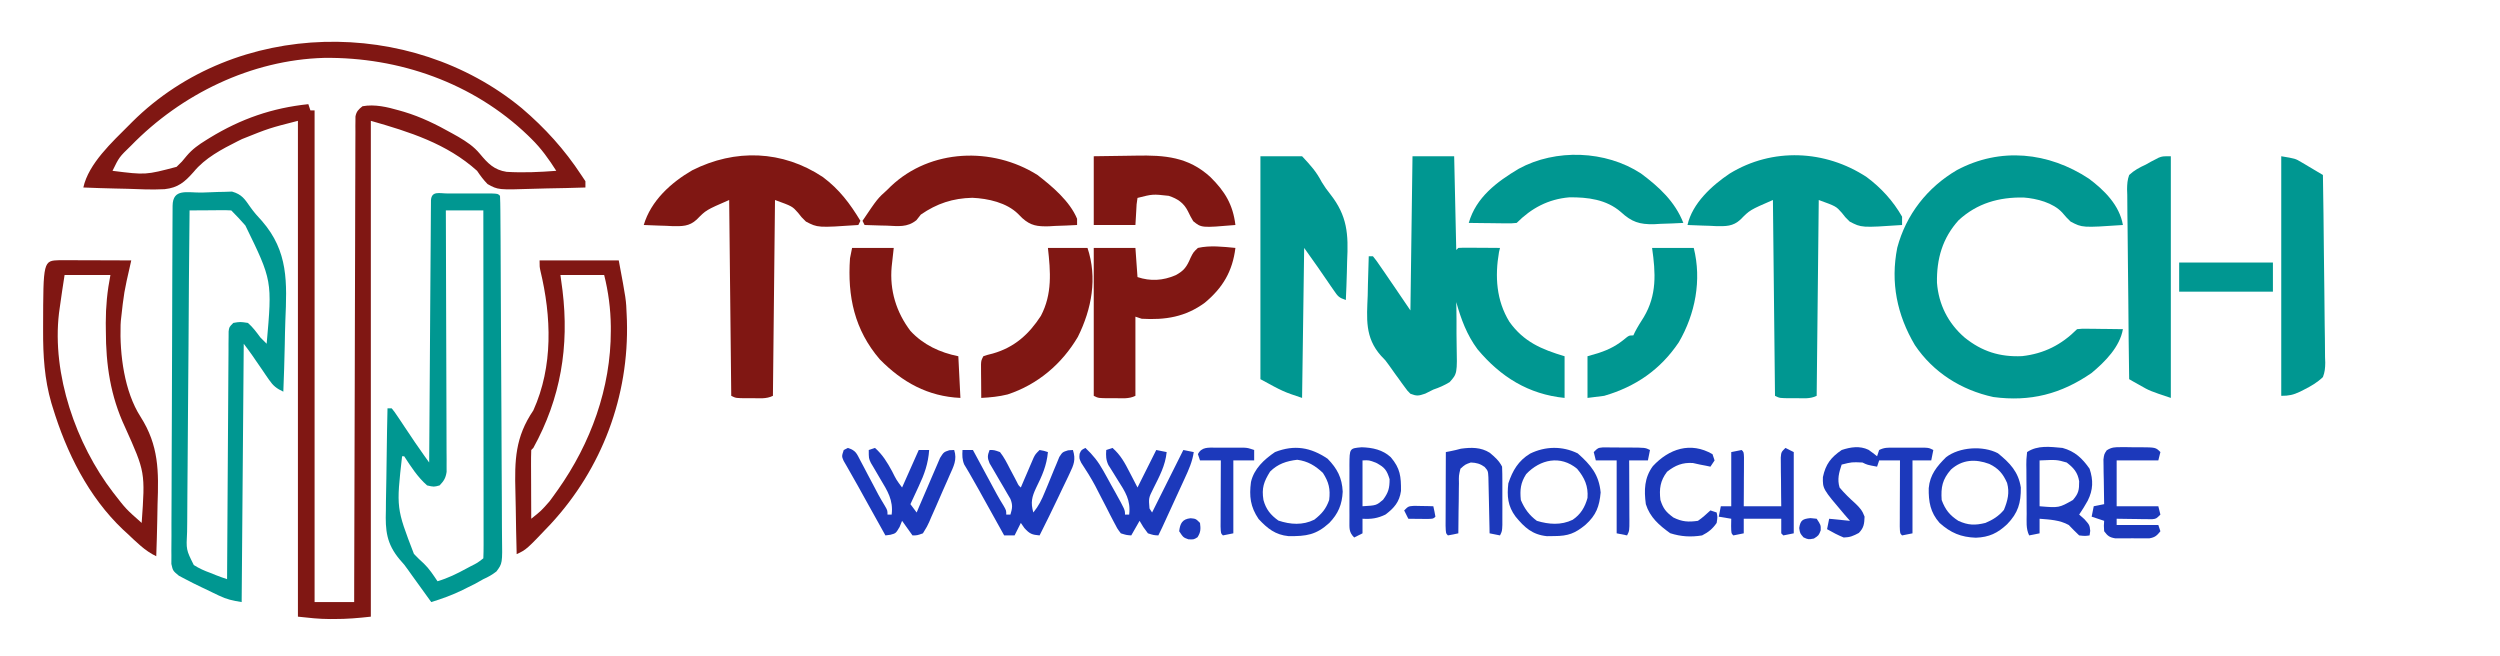 <?xml version="1.0" encoding="UTF-8"?> <svg xmlns="http://www.w3.org/2000/svg" version="1.1" width="1200" height="315"><path d="M0 0 C11.14 9.5 20.52 19.84 28.55 32.07 C29.54 33.56 29.54 33.56 30.55 35.07 C30.55 36.06 30.55 37.05 30.55 38.07 C24.43 38.27 18.31 38.42 12.19 38.51 C10.11 38.55 8.03 38.61 5.95 38.68 C-11.35 39.24 -11.35 39.24 -16.42 36.43 C-18.38 34.43 -19.89 32.4 -21.45 30.07 C-35.97 16.99 -53.92 11.37 -72.45 6.07 C-72.45 84.61 -72.45 163.15 -72.45 244.07 C-78.41 244.74 -84.01 245.23 -89.95 245.2 C-91 245.21 -91 245.21 -92.06 245.21 C-97.32 245.2 -102.16 244.66 -107.45 244.07 C-107.45 165.53 -107.45 86.99 -107.45 6.07 C-121.28 9.61 -121.28 9.61 -134.27 14.82 C-134.96 15.16 -135.65 15.5 -136.36 15.85 C-143.91 19.64 -152.09 23.95 -157.48 30.57 C-161.79 35.45 -164.97 38.18 -171.46 38.88 C-177.36 39.18 -183.24 38.95 -189.14 38.7 C-191.21 38.65 -193.28 38.6 -195.35 38.56 C-200.39 38.45 -205.42 38.28 -210.45 38.07 C-207.95 26.58 -196.52 16.18 -188.45 8.07 C-187.97 7.59 -187.49 7.1 -186.99 6.6 C-137.16 -42.95 -53.46 -44.1 0 0 Z M-187.59 18.02 C-193.25 23.5 -193.25 23.5 -196.45 30.07 C-180.53 32.07 -180.53 32.07 -165.7 28.16 C-163.1 25.68 -163.1 25.68 -160.84 22.88 C-158.05 19.6 -155.14 17.57 -151.52 15.32 C-150.92 14.95 -150.32 14.58 -149.71 14.2 C-134.79 5.09 -119.81 -0.11 -102.45 -1.93 C-101.96 -0.44 -101.96 -0.44 -101.45 1.07 C-100.79 1.07 -100.13 1.07 -99.45 1.07 C-99.45 78.95 -99.45 156.83 -99.45 237.07 C-93.18 237.07 -86.91 237.07 -80.45 237.07 C-80.44 232.67 -80.44 232.67 -80.44 228.17 C-80.38 201.25 -80.31 174.33 -80.22 147.41 C-80.21 143.89 -80.2 140.36 -80.19 136.84 C-80.19 136.13 -80.19 135.43 -80.18 134.71 C-80.15 123.33 -80.12 111.96 -80.1 100.58 C-80.08 88.91 -80.05 77.25 -80 65.58 C-79.98 59.02 -79.96 52.47 -79.96 45.91 C-79.95 39.75 -79.93 33.58 -79.9 27.42 C-79.89 25.15 -79.89 22.88 -79.89 20.62 C-79.89 17.53 -79.87 14.44 -79.85 11.36 C-79.86 10.45 -79.86 9.55 -79.87 8.61 C-79.86 7.79 -79.85 6.96 -79.84 6.11 C-79.84 5.4 -79.83 4.69 -79.83 3.95 C-79.34 1.51 -78.38 0.61 -76.45 -0.93 C-70.58 -2.01 -64.54 -0.55 -58.89 1.07 C-58.12 1.29 -57.35 1.51 -56.55 1.74 C-48.34 4.21 -40.9 7.87 -33.45 12.07 C-32.46 12.63 -31.46 13.19 -30.43 13.76 C-26.38 16.18 -23.1 18.29 -20.06 21.96 C-16.31 26.47 -13.31 29.63 -7.28 30.56 C0.67 31.04 8.61 30.68 16.55 30.07 C12.99 24.46 9.36 19.36 4.61 14.7 C4.05 14.15 3.49 13.6 2.92 13.04 C-23.33 -12.14 -58.9 -24.59 -94.94 -24.14 C-129.8 -23.16 -163.45 -6.78 -187.59 18.02 Z " fill="#801713" transform="translate(250.453,51.926)"></path><path d="M0 0 C7.49 5.6 14.65 12.75 16.3 22.22 C-3.2 23.54 -3.2 23.54 -8.81 20.58 C-10.95 18.47 -10.95 18.47 -12.82 16.26 C-17.18 11.52 -25.05 9.5 -31.36 9.02 C-43.18 8.83 -53.61 11.73 -62.52 19.88 C-70.32 28.46 -73.16 38.49 -72.95 49.94 C-72.15 60.37 -67.62 69.37 -59.7 76.22 C-51.4 82.92 -42.75 85.66 -32.07 85.16 C-21.52 83.97 -13.19 79.71 -5.7 72.22 C-3.45 71.99 -3.45 71.99 -0.69 72.02 C0.79 72.03 0.79 72.03 2.3 72.04 C3.85 72.07 3.85 72.07 5.43 72.09 C6.99 72.11 6.99 72.11 8.58 72.12 C11.15 72.14 13.73 72.18 16.3 72.22 C14.81 80.73 7.82 87.77 1.3 93.22 C-13.36 103.37 -28.21 107.16 -45.91 104.79 C-61.3 101.45 -74.78 92.97 -83.57 79.84 C-92.14 65.35 -95.32 49.81 -92.02 33.14 C-87.79 17.22 -77.57 4.16 -63.36 -4.15 C-42.57 -15.23 -19.41 -12.81 0 0 Z " fill="#009791" transform="translate(1002.699,85.781)"></path><path d="M0 0 C6.6 0 13.2 0 20 0 C20.33 14.85 20.66 29.7 21 45 C21.33 44.67 21.66 44.34 22 44 C23.49 43.91 24.98 43.89 26.47 43.9 C27.37 43.91 28.27 43.91 29.2 43.91 C30.62 43.92 30.62 43.92 32.06 43.94 C33.01 43.94 33.96 43.95 34.94 43.95 C37.29 43.96 39.65 43.98 42 44 C41.84 44.66 41.68 45.31 41.52 45.99 C39.5 57.69 40.23 69.22 46.51 79.46 C53.37 89.08 61.93 92.69 73 96 C73 102.6 73 109.2 73 116 C55.69 114.27 42.25 105.89 31.19 92.62 C26.08 85.74 23.3 78.19 21 70 C21.02 71.06 21.04 72.12 21.07 73.21 C21.14 77.16 21.14 81.1 21.12 85.05 C21.12 86.76 21.14 88.46 21.18 90.17 C21.48 104.35 21.48 104.35 17.83 108.42 C15.25 109.98 12.85 111.03 10 112 C8.71 112.64 7.41 113.29 6.12 113.94 C2.88 115.04 2.07 115.19 -1 114 C-2.43 112.59 -2.43 112.59 -3.73 110.79 C-4.23 110.12 -4.72 109.45 -5.23 108.76 C-5.73 108.06 -6.23 107.35 -6.75 106.62 C-7.24 105.96 -7.72 105.29 -8.23 104.61 C-9.26 103.19 -10.28 101.75 -11.28 100.31 C-12.98 97.93 -12.98 97.93 -15.16 95.72 C-22.94 86.91 -21.93 77.9 -21.5 66.81 C-21.46 64.98 -21.42 63.16 -21.39 61.33 C-21.3 56.88 -21.17 52.44 -21 48 C-20.34 48 -19.68 48 -19 48 C-17.34 50.06 -17.34 50.06 -15.38 52.93 C-14.67 53.95 -13.96 54.97 -13.23 56.03 C-12.5 57.11 -11.76 58.2 -11 59.31 C-9.89 60.92 -9.89 60.92 -8.77 62.56 C-6.16 66.36 -3.56 70.16 -1 74 C-0.67 49.58 -0.34 25.16 0 0 Z " fill="#009791" transform="translate(678,75)"></path><path d="M0 0 C6.92 5.12 12.73 11.51 17 19 C17 20.32 17 21.64 17 23 C-2.47 24.32 -2.47 24.32 -8.15 21.36 C-10.31 19.25 -10.31 19.25 -11.93 17.14 C-14.69 14.02 -14.69 14.02 -23 11 C-23.33 42.02 -23.66 73.04 -24 105 C-27.16 106.58 -30.54 106.14 -34 106.12 C-35.11 106.13 -35.11 106.13 -36.23 106.14 C-41.75 106.13 -41.75 106.13 -44 105 C-44.33 73.98 -44.66 42.96 -45 11 C-56.1 15.82 -56.1 15.82 -60.54 20.35 C-64.18 23.74 -67.61 23.62 -72.44 23.53 C-73.43 23.48 -74.42 23.43 -75.44 23.38 C-76.96 23.33 -76.96 23.33 -78.52 23.29 C-81.02 23.22 -83.51 23.12 -86 23 C-83.68 12.59 -74.3 4.04 -65.75 -1.69 C-45.28 -14.23 -19.91 -13.1 0 0 Z " fill="#009791" transform="translate(896,85)"></path><path d="M0 0 C7.87 5.89 12.95 12.66 18 21 C17.67 21.66 17.34 22.32 17 23 C-2.47 24.32 -2.47 24.32 -8.15 21.36 C-10.31 19.25 -10.31 19.25 -11.93 17.14 C-14.69 14.02 -14.69 14.02 -23 11 C-23.33 42.02 -23.66 73.04 -24 105 C-27.16 106.58 -30.54 106.14 -34 106.12 C-35.11 106.13 -35.11 106.13 -36.23 106.14 C-41.75 106.13 -41.75 106.13 -44 105 C-44.33 73.98 -44.66 42.96 -45 11 C-56.1 15.82 -56.1 15.82 -60.54 20.35 C-64.18 23.74 -67.61 23.62 -72.44 23.53 C-73.43 23.48 -74.42 23.43 -75.44 23.38 C-76.96 23.33 -76.96 23.33 -78.52 23.29 C-81.02 23.22 -83.51 23.12 -86 23 C-82.56 11.4 -73.01 2.7 -62.75 -3.25 C-42.14 -13.66 -19.41 -12.91 0 0 Z " fill="#801713" transform="translate(395,85)"></path><path d="M0 0 C0.68 -0 1.37 -0 2.07 -0 C3.52 -0 4.97 -0 6.42 0 C8.65 0.01 10.87 0 13.1 -0 C14.5 -0 15.91 -0 17.31 0 C18.6 0 19.89 0 21.21 0 C24.16 0.13 24.16 0.13 25.16 1.13 C25.27 3.41 25.31 5.69 25.33 7.97 C25.34 8.69 25.34 9.42 25.35 10.16 C25.37 12.61 25.38 15.05 25.4 17.49 C25.41 19.24 25.42 20.98 25.44 22.72 C25.55 38.66 25.61 54.59 25.65 70.53 C25.69 82.31 25.75 94.1 25.84 105.88 C25.9 114.16 25.94 122.44 25.95 130.72 C25.96 135.67 25.98 140.62 26.03 145.56 C26.08 150.22 26.1 154.88 26.08 159.53 C26.08 161.24 26.09 162.95 26.12 164.66 C26.33 177.55 26.33 177.55 23.45 181.43 C21.4 183.01 19.52 184.09 17.16 185.13 C15.83 185.87 14.51 186.61 13.19 187.36 C11.87 188.02 10.55 188.68 9.22 189.32 C8.57 189.65 7.92 189.98 7.24 190.32 C2.35 192.73 -2.64 194.52 -7.84 196.13 C-8.2 195.65 -8.55 195.16 -8.91 194.66 C-10.55 192.38 -12.2 190.1 -13.84 187.82 C-14.4 187.05 -14.95 186.29 -15.52 185.5 C-16.08 184.72 -16.64 183.94 -17.22 183.14 C-17.77 182.37 -18.31 181.59 -18.88 180.8 C-20.79 178.13 -20.79 178.13 -22.92 175.77 C-29.36 168.09 -29.93 161.8 -29.62 152.06 C-29.61 150.64 -29.6 149.22 -29.59 147.8 C-29.56 144.1 -29.48 140.41 -29.39 136.71 C-29.31 132.92 -29.27 129.13 -29.23 125.35 C-29.15 117.94 -29.01 110.54 -28.84 103.13 C-28.18 103.13 -27.52 103.13 -26.84 103.13 C-25.5 104.77 -25.5 104.77 -23.98 107.04 C-23.42 107.87 -22.87 108.69 -22.29 109.54 C-21.71 110.42 -21.13 111.29 -20.53 112.2 C-19.39 113.89 -18.25 115.59 -17.11 117.29 C-16.6 118.05 -16.09 118.81 -15.57 119.59 C-14.15 121.68 -12.7 123.74 -11.24 125.79 C-10.56 126.73 -10.56 126.73 -9.88 127.69 C-9.37 128.4 -9.37 128.4 -8.84 129.13 C-8.84 128.47 -8.84 127.82 -8.83 127.14 C-8.73 111.13 -8.62 95.12 -8.5 79.12 C-8.45 71.38 -8.4 63.64 -8.35 55.9 C-8.3 49.15 -8.26 42.41 -8.21 35.66 C-8.18 32.09 -8.16 28.52 -8.13 24.94 C-8.11 20.96 -8.08 16.98 -8.05 13 C-8.04 11.8 -8.04 10.61 -8.03 9.38 C-8.02 8.3 -8.01 7.22 -8 6.11 C-8 5.17 -7.99 4.23 -7.98 3.25 C-7.68 -1.39 -3.85 0 0 0 Z M-0.84 8.13 C-0.84 9.73 -0.83 11.32 -0.82 12.97 C-0.76 27.97 -0.72 42.98 -0.69 57.99 C-0.67 65.71 -0.65 73.43 -0.62 81.14 C-0.59 87.87 -0.57 94.59 -0.56 101.32 C-0.56 104.88 -0.55 108.44 -0.53 112 C-0.5 115.98 -0.5 119.95 -0.5 123.93 C-0.49 125.11 -0.48 126.29 -0.47 127.51 C-0.47 128.59 -0.48 129.68 -0.48 130.79 C-0.48 131.73 -0.48 132.67 -0.47 133.64 C-0.92 136.62 -1.77 137.98 -3.84 140.13 C-6.59 140.88 -6.59 140.88 -9.84 140.13 C-14.36 136.17 -17.59 131.13 -20.84 126.13 C-21.17 126.13 -21.5 126.13 -21.84 126.13 C-24.65 150.95 -24.65 150.95 -16.16 173.01 C-14.62 174.63 -13.05 176.16 -11.38 177.65 C-8.76 180.17 -6.87 183.13 -4.84 186.13 C0.13 184.66 4.44 182.54 8.97 180.07 C9.99 179.52 9.99 179.52 11.03 178.97 C14.3 177.34 14.3 177.34 17.16 175.13 C17.25 172.98 17.28 170.83 17.28 168.67 C17.28 167.65 17.28 167.65 17.28 166.6 C17.28 164.3 17.28 161.99 17.27 159.69 C17.27 158.04 17.27 156.4 17.27 154.75 C17.27 150.27 17.26 145.79 17.26 141.31 C17.25 136.63 17.25 131.95 17.25 127.28 C17.25 118.41 17.24 109.55 17.23 100.68 C17.22 90.59 17.21 80.5 17.21 70.41 C17.2 49.65 17.18 28.89 17.16 8.13 C11.22 8.13 5.28 8.13 -0.84 8.13 Z " fill="#009791" transform="translate(214.844,92.867)"></path><path d="M0 0 C1.45 -0.04 2.9 -0.09 4.35 -0.16 C6.44 -0.27 8.54 -0.31 10.63 -0.34 C11.89 -0.39 13.15 -0.43 14.44 -0.47 C19.2 0.89 20.53 3.12 23.3 7.08 C24.99 9.46 26.79 11.5 28.78 13.62 C41.57 28.31 40.8 43.18 40.03 61.54 C39.88 65.39 39.82 69.24 39.75 73.09 C39.6 80.58 39.36 88.08 39.06 95.57 C35.8 94.04 34.2 92.79 32.15 89.8 C31.64 89.05 31.12 88.31 30.59 87.55 C30.07 86.77 29.54 85.99 29 85.19 C27.95 83.67 26.9 82.14 25.84 80.61 C25.38 79.93 24.92 79.25 24.44 78.55 C23.03 76.52 21.55 74.55 20.06 72.57 C19.73 113.49 19.4 154.41 19.06 196.57 C14.52 195.81 12.02 195.31 8.1 193.43 C6.74 192.78 6.74 192.78 5.37 192.12 C3.98 191.45 3.98 191.45 2.56 190.76 C1.64 190.32 0.72 189.88 -0.24 189.43 C-2.83 188.18 -5.4 186.94 -7.94 185.57 C-8.96 185.03 -9.99 184.5 -11.05 183.94 C-13.94 181.57 -13.94 181.57 -14.68 178.27 C-14.7 176.93 -14.7 175.6 -14.66 174.26 C-14.67 173.52 -14.68 172.79 -14.68 172.03 C-14.69 169.55 -14.66 167.08 -14.63 164.61 C-14.63 162.84 -14.64 161.06 -14.64 159.29 C-14.65 154.48 -14.61 149.66 -14.58 144.85 C-14.54 139.82 -14.54 134.79 -14.54 129.76 C-14.53 121.31 -14.49 112.86 -14.44 104.42 C-14.37 92.49 -14.34 80.56 -14.32 68.64 C-14.3 59.39 -14.27 50.15 -14.24 40.9 C-14.24 39.91 -14.24 38.91 -14.23 37.89 C-14.22 32.18 -14.19 26.47 -14.16 20.76 C-14.15 19.03 -14.14 17.3 -14.14 15.56 C-14.13 13.21 -14.11 10.85 -14.1 8.5 C-14.09 7.8 -14.09 7.11 -14.09 6.39 C-14.01 -2.22 -7.04 0.14 0 0 Z M-5.94 8.57 C-6.17 30.37 -6.35 52.17 -6.45 73.97 C-6.51 84.1 -6.58 94.22 -6.69 104.34 C-6.79 113.16 -6.85 121.98 -6.88 130.81 C-6.89 135.48 -6.92 140.15 -6.99 144.82 C-7.06 149.22 -7.08 153.62 -7.07 158.02 C-7.07 159.63 -7.09 161.24 -7.13 162.86 C-7.59 171.44 -7.59 171.44 -3.91 178.79 C-1.3 180.43 1.16 181.54 4.06 182.57 C4.87 182.9 5.68 183.23 6.51 183.57 C8.33 184.3 10.2 184.95 12.06 185.57 C12.07 184.95 12.07 184.33 12.07 183.69 C12.16 168.57 12.25 153.46 12.35 138.34 C12.4 131.04 12.45 123.73 12.49 116.42 C12.52 110.05 12.56 103.68 12.61 97.31 C12.63 93.94 12.65 90.56 12.67 87.19 C12.68 83.43 12.71 79.67 12.75 75.9 C12.75 74.22 12.75 74.22 12.75 72.5 C12.76 71.48 12.77 70.46 12.79 69.4 C12.79 68.51 12.8 67.62 12.8 66.71 C13.06 64.57 13.06 64.57 15.06 62.57 C18.31 62.01 18.31 62.01 22.06 62.57 C24.45 64.64 26.19 67.05 28.06 69.57 C29.06 70.58 30.05 71.58 31.06 72.57 C33.74 42.25 33.74 42.25 20.84 15.81 C18.67 13.3 16.41 10.92 14.06 8.57 C12.58 8.48 11.08 8.46 9.59 8.47 C8.24 8.48 8.24 8.48 6.87 8.48 C5.92 8.49 4.98 8.5 4 8.51 C3.05 8.51 2.1 8.52 1.12 8.52 C-1.23 8.53 -3.58 8.55 -5.94 8.57 Z " fill="#009791" transform="translate(96.936,92.43)"></path><path d="M0 0 C6.6 0 13.2 0 20 0 C24.25 4.55 26.74 7.26 29.47 12.44 C30.72 14.53 31.98 16.27 33.5 18.16 C41.78 28.7 42.27 37.34 41.62 50.44 C41.57 52.25 41.53 54.06 41.49 55.87 C41.38 60.25 41.21 64.62 41 69 C37.62 67.87 37.2 67.26 35.26 64.43 C34.49 63.33 34.49 63.33 33.71 62.21 C33.19 61.44 32.67 60.67 32.12 59.88 C31.09 58.37 30.05 56.87 29.01 55.37 C28.32 54.36 28.32 54.36 27.62 53.34 C25.45 50.2 23.22 47.11 21 44 C20.67 67.76 20.34 91.52 20 116 C11 113 11 113 0 107 C0 71.69 0 36.38 0 0 Z " fill="#009791" transform="translate(605,75)"></path><path d="M0 0 C1.6 0 3.21 0.01 4.81 0.02 C5.65 0.02 6.49 0.02 7.36 0.02 C10.06 0.03 12.76 0.04 15.46 0.05 C17.29 0.06 19.11 0.06 20.94 0.06 C25.43 0.08 29.91 0.09 34.4 0.11 C34.27 0.69 34.14 1.27 34.01 1.87 C30.92 15.37 30.92 15.37 29.4 29.11 C29.36 29.78 29.32 30.45 29.28 31.14 C28.83 45.27 31.06 63.03 38.86 75.16 C47.66 88.96 47.61 101.3 47.02 117.3 C46.97 119.72 46.93 122.14 46.89 124.56 C46.78 130.41 46.61 136.26 46.4 142.11 C40.87 139.49 36.84 135.26 32.4 131.11 C31.79 130.56 31.17 130 30.54 129.42 C13.77 113.52 3.3 92.3 -3.35 70.49 C-3.55 69.84 -3.75 69.2 -3.95 68.54 C-7.26 57.14 -7.96 45.68 -7.91 33.86 C-7.91 33.19 -7.91 32.51 -7.91 31.82 C-7.84 0.25 -7.84 0.25 0 0 Z M2.4 7.11 C1.19 14.95 1.19 14.95 0.08 22.79 C-0.04 23.68 -0.16 24.56 -0.29 25.47 C-3.75 54.77 7.89 88.32 25.65 111.43 C31.85 119.45 31.85 119.45 39.4 126.11 C41.12 101.73 41.12 101.73 31.4 80.11 C24.41 65.23 22.22 50.2 22.21 33.93 C22.2 32.67 22.19 31.42 22.17 30.14 C22.16 22.22 22.88 14.88 24.4 7.11 C17.14 7.11 9.88 7.11 2.4 7.11 Z " fill="#801713" transform="translate(28.602,124.886)"></path><path d="M0 0 C12.54 0 25.08 0 38 0 C41.53 18.84 41.53 18.84 41.81 26.25 C41.85 27.12 41.88 28 41.92 28.9 C42.98 65.16 29.99 99.84 5.37 126.5 C-6.3 138.79 -6.3 138.79 -11 141 C-11.2 133.58 -11.34 126.17 -11.44 118.75 C-11.48 116.24 -11.53 113.72 -11.6 111.2 C-12.02 95.81 -11.72 84.85 -3 72 C6.58 50.82 5.69 26.92 0.37 4.86 C0 3 0 3 0 0 Z M10 7 C10.33 9.43 10.66 11.87 11 14.38 C14.27 41.26 10.16 66.16 -3 90 C-3.5 90.5 -3.5 90.5 -4 91 C-4.09 93.45 -4.12 95.87 -4.1 98.32 C-4.1 99.05 -4.09 99.78 -4.09 100.53 C-4.09 102.88 -4.08 105.22 -4.06 107.56 C-4.06 109.15 -4.05 110.73 -4.05 112.32 C-4.04 116.21 -4.02 120.11 -4 124 C0.73 120.23 0.73 120.23 4.71 115.72 C5.15 115.13 5.58 114.55 6.03 113.94 C6.48 113.32 6.92 112.7 7.38 112.06 C7.85 111.4 8.32 110.74 8.81 110.06 C24.55 87.8 34.22 61.25 34.19 33.81 C34.19 33.09 34.19 32.36 34.19 31.62 C34.1 23.27 33.03 15.11 31 7 C24.07 7 17.14 7 10 7 Z " fill="#801713" transform="translate(259,125)"></path><path d="M0 0 C6.6 0 13.2 0 20 0 C20.5 6.93 20.5 6.93 21 14 C27.23 16.08 33.22 15.71 39.25 13.12 C43.42 10.92 44.68 8.97 46.5 4.69 C47.82 2.05 47.82 2.05 50 0 C55.87 -1.32 62.07 -0.56 68 0 C66.62 11.2 61.96 19.11 53.3 26.31 C43.99 33.15 34.39 34.66 23 34 C21.51 33.5 21.51 33.5 20 33 C20 45.54 20 58.08 20 71 C16.84 72.58 13.46 72.14 10 72.12 C8.89 72.13 8.89 72.13 7.77 72.14 C2.25 72.13 2.25 72.13 0 71 C0 47.57 0 24.14 0 0 Z " fill="#801713" transform="translate(525,119)"></path><path d="M0 0 C0 38.28 0 76.56 0 116 C-10.12 112.63 -10.12 112.63 -15.06 109.81 C-16 109.28 -16.94 108.75 -17.91 108.21 C-18.6 107.81 -19.29 107.41 -20 107 C-20.19 94.31 -20.33 81.62 -20.41 68.93 C-20.46 63.03 -20.51 57.14 -20.6 51.25 C-20.69 45.56 -20.74 39.88 -20.76 34.19 C-20.77 32.02 -20.8 29.85 -20.85 27.68 C-20.9 24.64 -20.91 21.6 -20.91 18.56 C-20.94 17.67 -20.97 16.77 -21 15.84 C-20.96 13.32 -20.86 11.38 -20 9 C-17.59 6.73 -15 5.37 -12 4 C-11.21 3.55 -10.42 3.1 -9.61 2.64 C-9 2.32 -8.38 2.01 -7.75 1.69 C-7.13 1.36 -6.5 1.04 -5.86 0.7 C-4 0 -4 0 0 0 Z " fill="#009791" transform="translate(1042,75)"></path><path d="M0 0 C6.75 1.12 6.75 1.12 9.65 2.85 C10.26 3.21 10.87 3.56 11.5 3.93 C12.12 4.3 12.74 4.68 13.38 5.06 C14.02 5.44 14.66 5.82 15.32 6.21 C16.88 7.13 18.44 8.06 20 9 C20.21 21.54 20.37 34.09 20.47 46.63 C20.51 52.46 20.58 58.28 20.68 64.1 C20.78 69.73 20.83 75.35 20.85 80.97 C20.87 83.11 20.9 85.26 20.95 87.4 C21.02 90.41 21.03 93.41 21.02 96.41 C21.05 97.3 21.09 98.19 21.12 99.1 C21.08 101.69 20.94 103.58 20 106 C17.29 108.6 14.34 110.32 11 112 C10.34 112.34 9.68 112.68 9 113.02 C5.73 114.56 3.67 115 0 115 C0 77.05 0 39.1 0 0 Z " fill="#009791" transform="translate(1095,75)"></path><path d="M0 0 C7.06 5.46 15.49 12.56 19 21 C19 21.99 19 22.98 19 24 C15.5 24.21 12 24.33 8.5 24.44 C7.03 24.53 7.03 24.53 5.52 24.62 C0.02 24.74 -3.19 24.42 -7.36 20.65 C-7.98 20.02 -8.61 19.38 -9.26 18.73 C-14.78 13.25 -23.73 11.28 -31.29 10.94 C-40.63 11.15 -48.28 13.67 -56 19 C-56.7 19.88 -57.39 20.77 -58.11 21.68 C-62.55 25.25 -66.8 24.54 -72.31 24.31 C-73.34 24.29 -74.37 24.27 -75.42 24.24 C-77.95 24.19 -80.47 24.1 -83 24 C-83.33 23.34 -83.66 22.68 -84 22 C-76.83 11.36 -76.83 11.36 -72 7 C-71.45 6.46 -70.9 5.92 -70.34 5.36 C-51.35 -12.61 -21.69 -13.66 0 0 Z " fill="#801713" transform="translate(498,84)"></path><path d="M0 0 C8.72 6.47 16.38 13.53 20.38 23.76 C16.73 23.97 13.09 24.09 9.44 24.2 C8.42 24.26 7.39 24.32 6.34 24.38 C-0.7 24.53 -4.41 23.31 -9.62 18.51 C-16.54 12.49 -25.53 11.39 -34.36 11.48 C-44.49 12.35 -52.53 16.67 -59.62 23.76 C-61.96 23.99 -61.96 23.99 -64.85 23.96 C-66.4 23.95 -66.4 23.95 -67.98 23.94 C-69.06 23.92 -70.14 23.9 -71.25 23.89 C-72.34 23.88 -73.43 23.87 -74.55 23.86 C-77.24 23.84 -79.93 23.8 -82.62 23.76 C-79.12 11.47 -69.13 4.03 -58.62 -2.24 C-40.88 -11.94 -16.91 -11.04 0 0 Z " fill="#009791" transform="translate(787.625,83.238)"></path><path d="M0 0 C6.27 0 12.54 0 19 0 C23.8 14.39 21.05 29.28 14.38 42.69 C6.7 55.73 -4.9 65.56 -19.31 70.32 C-23.52 71.38 -27.68 71.77 -32 72 C-32.03 69.04 -32.05 66.08 -32.06 63.12 C-32.07 62.28 -32.08 61.44 -32.09 60.57 C-32.09 59.77 -32.09 58.96 -32.1 58.13 C-32.1 57.39 -32.11 56.65 -32.11 55.88 C-32 54 -32 54 -31 52 C-29 51.32 -29 51.32 -26.44 50.69 C-16.14 47.76 -9.13 41.52 -3.36 32.59 C2.15 22.08 1.26 11.38 0 0 Z " fill="#801713" transform="translate(503,119)"></path><path d="M0 0 C6.6 0 13.2 0 20 0 C19.67 2.97 19.34 5.94 19 9 C17.97 20.28 21.17 30.81 28.01 39.84 C34.16 46.51 42.22 50.24 51 52 C51.33 58.6 51.66 65.2 52 72 C36.43 71.3 24.13 64.5 13.31 53.5 C1.13 39.32 -2.27 23.22 -1 5 C-0.67 3.35 -0.34 1.7 0 0 Z " fill="#801713" transform="translate(409,119)"></path><path d="M0 0 C6.6 0 13.2 0 20 0 C23.87 15.46 20.74 31.69 12.82 45.3 C3.97 58.44 -7.85 66.58 -23 71 C-25.64 71.33 -28.28 71.66 -31 72 C-31 65.4 -31 58.8 -31 52 C-29.18 51.46 -27.37 50.93 -25.5 50.38 C-20.38 48.69 -16.61 46.66 -12.52 43.17 C-11 42 -11 42 -9 42 C-8.73 41.44 -8.46 40.88 -8.19 40.3 C-6.92 37.85 -5.48 35.57 -4 33.25 C2.35 22.61 1.72 12.07 0 0 Z " fill="#009791" transform="translate(793,119)"></path><path d="M0 0 C5.07 -0.09 10.13 -0.17 15.2 -0.22 C16.92 -0.24 18.64 -0.27 20.36 -0.3 C34.05 -0.57 45.44 0.29 56 10 C62.99 16.9 66.8 23.21 68 33 C51.7 34.38 51.7 34.38 47.75 31.17 C46.38 28.81 46.38 28.81 45.18 26.34 C43.15 22.33 40.22 20.39 36 19 C28.31 18.14 28.31 18.14 21 20 C20.53 23.05 20.53 23.05 20.38 26.56 C20.25 28.69 20.13 30.81 20 33 C13.4 33 6.8 33 0 33 C0 22.11 0 11.22 0 0 Z " fill="#801713" transform="translate(525,75)"></path><path d="M0 0 C1.65 0 3.3 0 5 0 C5.38 0.7 5.76 1.4 6.15 2.12 C7.87 5.31 9.59 8.5 11.31 11.69 C11.91 12.79 12.5 13.89 13.12 15.03 C13.69 16.1 14.27 17.16 14.86 18.26 C15.39 19.24 15.92 20.22 16.47 21.23 C17.5 23.09 18.57 24.93 19.7 26.73 C21 29 21 29 21 31 C21.66 31 22.32 31 23 31 C23.92 27.98 24.18 26.45 23 23.48 C22.48 22.61 21.97 21.74 21.44 20.84 C20.89 19.88 20.34 18.92 19.77 17.94 C19.19 16.95 18.6 15.96 18 14.94 C16.84 12.97 15.7 11 14.56 9.03 C14.05 8.16 13.53 7.29 13 6.39 C11.88 3.71 11.96 2.66 13 0 C15.2 0 15.2 0 18 1 C19.95 3.47 21.32 6.2 22.75 9 C23.54 10.48 24.32 11.96 25.11 13.44 C25.45 14.1 25.79 14.75 26.14 15.43 C26.9 17 26.9 17 28 18 C28.72 16.3 28.72 16.3 29.46 14.57 C30.1 13.09 30.74 11.61 31.38 10.12 C31.85 9.01 31.85 9.01 32.34 7.86 C32.65 7.15 32.95 6.43 33.27 5.7 C33.56 5.04 33.84 4.38 34.13 3.7 C35 2 35 2 37 0 C39.12 0.38 39.12 0.38 41 1 C40.41 7.46 38.21 12.36 35.35 18.13 C33.3 22.5 32.62 25.15 34 30 C36.53 26.91 38.03 23.87 39.52 20.18 C39.99 19.07 40.45 17.95 40.93 16.81 C41.9 14.47 42.85 12.13 43.8 9.78 C44.26 8.67 44.73 7.57 45.21 6.43 C45.63 5.41 46.04 4.39 46.47 3.34 C48 1 48 1 50.67 0.16 C51.44 0.11 52.21 0.05 53 0 C54.46 4.62 53.45 7.04 51.39 11.33 C51.11 11.93 50.83 12.52 50.54 13.14 C49.65 15.03 48.73 16.92 47.81 18.81 C47.21 20.07 46.62 21.33 46.02 22.59 C43.09 28.76 40.08 34.9 37 41 C33.33 40.69 32.22 40.24 29.69 37.44 C29.13 36.63 28.57 35.83 28 35 C27.01 36.98 26.02 38.96 25 41 C23.35 41 21.7 41 20 41 C16.92 35.46 13.85 29.93 10.77 24.39 C10.27 23.49 10.27 23.49 9.76 22.58 C9.1 21.39 8.44 20.19 7.78 19 C6.35 16.41 4.9 13.84 3.4 11.29 C2.94 10.51 2.48 9.73 2.01 8.93 C1.62 8.28 1.22 7.63 0.82 6.96 C-0.19 4.54 -0.14 2.6 0 0 Z " fill="#1C39BB" transform="translate(462,216)"></path><path d="M0 0 C3.89 1.3 4.15 2.6 6.03 6.17 C6.59 7.23 7.16 8.29 7.74 9.38 C8.32 10.49 8.9 11.6 9.5 12.75 C10.66 14.93 11.81 17.12 12.97 19.3 C13.48 20.27 13.99 21.24 14.51 22.25 C15.52 24.1 16.58 25.93 17.69 27.73 C19 30 19 30 19 32 C19.66 32 20.32 32 21 32 C21.84 25.01 19.02 20.7 15.5 14.81 C14.46 13.05 13.43 11.29 12.41 9.52 C11.71 8.36 11.71 8.36 11.01 7.18 C10 5 10 5 10 1 C10.99 0.67 11.98 0.34 13 0 C16.7 3.3 18.85 6.9 21.19 11.19 C23.26 15.34 23.26 15.34 26 19 C28.64 13.06 31.28 7.12 34 1 C35.65 1 37.3 1 39 1 C38.53 7.56 36.73 12.58 33.94 18.5 C33.56 19.32 33.18 20.14 32.79 20.99 C31.87 23 30.94 25 30 27 C30.99 28.32 31.98 29.64 33 31 C33.37 30.13 33.74 29.25 34.11 28.35 C35.49 25.12 36.88 21.89 38.28 18.66 C38.88 17.27 39.48 15.87 40.07 14.47 C40.92 12.45 41.79 10.45 42.67 8.44 C43.19 7.23 43.7 6.02 44.24 4.78 C46 2 46 2 48.71 1.1 C49.46 1.07 50.22 1.03 51 1 C52.54 5.68 50.68 8.93 48.77 13.23 C48.43 14.02 48.08 14.81 47.73 15.63 C47 17.3 46.26 18.96 45.51 20.63 C44.38 23.18 43.28 25.74 42.18 28.31 C41.46 29.93 40.74 31.55 40.02 33.17 C39.7 33.94 39.37 34.71 39.03 35.5 C38.05 37.65 38.05 37.65 36 41 C33.25 41.99 33.25 41.99 31 42 C29.35 39.69 27.7 37.38 26 35 C25.61 35.97 25.22 36.94 24.81 37.94 C23 41 23 41 20.39 41.69 C19.21 41.84 19.21 41.84 18 42 C15.97 38.36 13.95 34.71 11.92 31.07 C11.23 29.83 10.55 28.6 9.86 27.37 C9.37 26.47 9.37 26.47 8.86 25.56 C8.53 24.97 8.2 24.38 7.86 23.77 C6.87 21.99 5.89 20.21 4.91 18.43 C3.67 16.2 2.41 13.97 1.13 11.76 C0.58 10.79 0.02 9.81 -0.55 8.8 C-1.05 7.94 -1.55 7.08 -2.06 6.2 C-3 4 -3 4 -2 1 C-1.34 0.67 -0.68 0.34 0 0 Z " fill="#1C39BB" transform="translate(407,215)"></path><path d="M0 0 C3.6 3.37 6.16 6.58 8.55 10.89 C9.17 11.99 9.78 13.09 10.42 14.23 C11.04 15.37 11.67 16.51 12.31 17.69 C12.96 18.85 13.62 20.02 14.27 21.18 C19 29.72 19 29.72 19 32 C19.66 32 20.32 32 21 32 C21.82 25.09 19.14 21.1 15.5 15.38 C14.46 13.72 13.43 12.06 12.41 10.4 C11.95 9.67 11.48 8.95 11.01 8.2 C9.83 5.64 9.81 3.79 10 1 C10.99 0.67 11.98 0.34 13 0 C16.89 3.4 18.94 7.22 21.25 11.75 C21.61 12.45 21.98 13.14 22.35 13.86 C23.24 15.57 24.12 17.29 25 19 C25.57 17.87 26.13 16.74 26.71 15.57 C29.14 10.71 31.57 5.86 34 1 C36.48 1.5 36.48 1.5 39 2 C38.37 8.46 35.48 13.73 32.62 19.46 C30.32 24.07 30.32 24.07 30.76 29.06 C31.17 29.7 31.58 30.34 32 31 C32.5 30.01 32.99 29.01 33.5 27.99 C38 18.99 42.5 10 47 1 C49.48 1.5 49.48 1.5 52 2 C51.34 6.57 49.58 10.49 47.66 14.64 C47.33 15.36 47 16.08 46.66 16.82 C45.61 19.11 44.56 21.4 43.5 23.69 C42.79 25.24 42.08 26.79 41.37 28.34 C36.36 39.29 36.36 39.29 35 42 C32.75 41.88 32.75 41.88 30 41 C27.69 37.94 27.69 37.94 26 35 C24.68 37.31 23.36 39.62 22 42 C19.71 41.84 19.71 41.84 17 41 C15.24 38.66 15.24 38.66 13.66 35.57 C13.07 34.44 12.48 33.32 11.88 32.16 C11.27 30.96 10.67 29.76 10.06 28.56 C8.87 26.25 7.67 23.94 6.47 21.63 C5.9 20.51 5.32 19.39 4.73 18.23 C2.67 14.39 0.38 10.73 -2.03 7.1 C-3 5 -3 5 -2.78 2.79 C-2 1 -2 1 0 0 Z " fill="#1C39BB" transform="translate(521,215)"></path><path d="M0 0 C1.43 0.96 2.8 2.03 4.14 3.11 C4.47 2.12 4.8 1.13 5.14 0.11 C7.63 -1.14 9.31 -1.02 12.08 -1.03 C13.06 -1.03 14.04 -1.03 15.04 -1.03 C16.07 -1.03 17.09 -1.02 18.14 -1.02 C19.68 -1.03 19.68 -1.03 21.25 -1.03 C22.22 -1.03 23.2 -1.03 24.21 -1.03 C25.11 -1.03 26 -1.03 26.93 -1.02 C29.14 -0.89 29.14 -0.89 31.14 0.11 C30.81 1.76 30.48 3.41 30.14 5.11 C27.17 5.11 24.2 5.11 21.14 5.11 C21.14 16.66 21.14 28.21 21.14 40.11 C18.67 40.6 18.67 40.6 16.14 41.11 C15.14 40.11 15.14 40.11 15.03 36.78 C15.03 35.3 15.04 33.83 15.05 32.35 C15.05 31.58 15.05 30.8 15.05 30 C15.06 27.52 15.07 25.03 15.08 22.54 C15.09 20.86 15.09 19.18 15.1 17.5 C15.11 13.37 15.12 9.24 15.14 5.11 C11.84 5.11 8.54 5.11 5.14 5.11 C4.81 6.1 4.48 7.09 4.14 8.11 C-0.61 7.23 -0.61 7.23 -2.86 6.11 C-7.96 5.87 -7.96 5.87 -12.86 7.11 C-14.16 11.01 -15.04 14.13 -13.86 18.11 C-11.5 20.94 -8.98 23.35 -6.24 25.81 C-4.06 27.91 -2.86 29.28 -1.86 32.11 C-2 35.56 -2.18 37.4 -4.61 39.92 C-7.28 41.33 -8.8 42.04 -11.86 42.11 C-14.65 40.99 -17.25 39.61 -19.86 38.11 C-19.53 36.46 -19.2 34.81 -18.86 33.11 C-15.56 33.44 -12.26 33.77 -8.86 34.11 C-9.72 33.12 -10.59 32.13 -11.48 31.11 C-21.97 18.77 -21.97 18.77 -21.86 13.11 C-20.55 6.91 -18.02 3.66 -12.86 0.11 C-8.59 -1.32 -4.14 -2 0 0 Z " fill="#1C39BB" transform="translate(896.855,215.895)"></path><path d="M0 0 C4.62 4.73 6.94 9.14 7.25 15.81 C6.95 21.98 5.1 26.38 0.81 30.83 C-5.55 36.59 -10.17 37.23 -18.73 37.16 C-25.09 36.54 -28.88 33.49 -33.12 28.94 C-37.08 23.12 -37.69 18 -36.78 11.17 C-35.35 4.84 -30.46 0.34 -25.25 -3.19 C-15.9 -6.86 -8.1 -5.45 0 0 Z M-27.62 6.19 C-30.6 10.99 -31.73 14.05 -30.79 19.82 C-29.58 24.29 -27.34 27.03 -23.62 29.69 C-17.86 31.61 -11.94 32.03 -6.38 29.25 C-2.79 26.45 -0.76 24.09 0.75 19.81 C1.39 14.58 0.6 11.24 -2.25 6.81 C-5.94 3.32 -9.5 1.18 -14.56 0.5 C-19.72 1.1 -23.92 2.48 -27.62 6.19 Z " fill="#1C39BB" transform="translate(637.25,220.188)"></path><path d="M0 0 C6.24 5.51 10.21 10.19 11 18.75 C10.42 25.45 8.83 29.69 3.75 34.25 C-1.27 38.41 -4.59 39.67 -11.19 39.69 C-12.38 39.7 -13.57 39.72 -14.8 39.74 C-21.83 39.01 -25.53 35.58 -29.83 30.35 C-33.6 25.33 -34 20.49 -33.31 14.38 C-31.25 8.2 -28.49 3.53 -22.88 0.12 C-15.55 -3.47 -7.39 -3.62 0 0 Z M-24.75 9.94 C-27.44 14.13 -27.8 17.46 -27.31 22.38 C-25.51 26.61 -23.32 29.63 -19.62 32.38 C-13.86 34.12 -7.98 34.56 -2.44 31.88 C1.43 29.27 3.46 25.83 4.69 21.38 C5.11 15.74 3.31 11.71 -0.31 7.38 C-8.32 0.74 -18.01 2.85 -24.75 9.94 Z " fill="#1C39BB" transform="translate(757.312,217.625)"></path><path d="M0 0 C5.73 4.65 9.85 8.88 11 16.44 C11.08 23.86 9.69 28.63 4.43 34.06 C-0.15 38.34 -4.18 40.29 -10.57 40.54 C-17.74 40.29 -22.66 38.22 -28 33.44 C-32.46 28.4 -33.32 23.26 -33.21 16.74 C-32.63 10.3 -29.3 6.29 -24.91 1.92 C-18.51 -3.03 -7.18 -3.75 0 0 Z M-22.58 7.87 C-26.67 12.59 -27.42 16.31 -27 22.44 C-25.26 27.12 -23.18 29.72 -19 32.44 C-14.29 34.59 -11.02 34.67 -6 33.44 C-2.44 31.95 0.37 30.19 2.88 27.19 C4.68 22.77 5.68 18.92 4.41 14.29 C2.49 9.85 0.23 7.21 -4.15 5.12 C-10.8 2.65 -17.19 2.98 -22.58 7.87 Z " fill="#1C39BB" transform="translate(959,217.562)"></path><path d="M0 0 C5.99 1.63 9.5 5.01 13 10 C14.85 15.56 14.7 20.12 12.12 25.31 C10.85 27.64 9.48 29.79 8 32 C8.83 32.72 9.65 33.44 10.5 34.19 C13 37 13 37 13.31 39.81 C13.21 40.53 13.11 41.26 13 42 C10.81 42.31 10.81 42.31 8 42 C6.29 40.38 4.63 38.71 3 37 C-1.35 34.58 -6.12 34.4 -11 34 C-11 36.31 -11 38.62 -11 41 C-13.48 41.5 -13.48 41.5 -16 42 C-17.63 38.74 -17.18 35.15 -17.2 31.56 C-17.21 30.73 -17.21 29.89 -17.22 29.03 C-17.23 27.26 -17.24 25.49 -17.24 23.72 C-17.25 21.01 -17.28 18.3 -17.31 15.59 C-17.32 13.87 -17.32 12.15 -17.33 10.44 C-17.34 9.62 -17.35 8.81 -17.37 7.97 C-17.36 5.68 -17.36 5.68 -17 2 C-11.9 -1.4 -5.96 -0.53 0 0 Z M-11 6 C-11 13.26 -11 20.52 -11 28 C-1.69 28.79 -1.69 28.79 5 25 C7.74 21.81 8 20.26 8 16 C7.27 11.75 5.44 9.64 2 7 C-2.77 5.64 -2.77 5.64 -11 6 Z " fill="#1C39BB" transform="translate(990,215)"></path><path d="M0 0 C0.97 0 1.95 0 2.95 0 C3.97 0.02 4.98 0.03 6.03 0.05 C7.56 0.05 7.56 0.05 9.12 0.04 C16.7 0.1 16.7 0.1 18.96 2.36 C18.63 3.68 18.3 5 17.96 6.36 C11.36 6.36 4.76 6.36 -2.04 6.36 C-2.04 13.62 -2.04 20.88 -2.04 28.36 C4.56 28.36 11.16 28.36 17.96 28.36 C18.46 30.34 18.46 30.34 18.96 32.36 C16.96 34.36 16.96 34.36 14.99 34.59 C14.21 34.58 13.42 34.57 12.61 34.56 C11.76 34.55 10.91 34.55 10.04 34.54 C9.15 34.52 8.26 34.51 7.34 34.49 C5.99 34.47 5.99 34.47 4.62 34.46 C2.4 34.44 0.18 34.4 -2.04 34.36 C-2.04 35.35 -2.04 36.34 -2.04 37.36 C4.56 37.36 11.16 37.36 17.96 37.36 C18.29 38.35 18.62 39.34 18.96 40.36 C17.29 42.42 16.4 43.29 13.74 43.75 C12.48 43.76 12.48 43.76 11.18 43.76 C10.26 43.77 9.34 43.77 8.38 43.77 C7.42 43.76 6.46 43.75 5.46 43.74 C4.5 43.75 3.54 43.76 2.55 43.77 C1.62 43.77 0.7 43.77 -0.25 43.76 C-1.1 43.76 -1.94 43.75 -2.81 43.75 C-5.52 43.28 -6.42 42.55 -8.04 40.36 C-8.22 37.68 -8.22 37.68 -8.04 35.36 C-10.02 34.7 -12 34.04 -14.04 33.36 C-13.71 31.71 -13.38 30.06 -13.04 28.36 C-11.39 28.03 -9.74 27.7 -8.04 27.36 C-8.05 26.65 -8.07 25.94 -8.08 25.21 C-8.15 21.99 -8.18 18.77 -8.22 15.55 C-8.25 14.43 -8.27 13.31 -8.3 12.16 C-8.31 11.09 -8.32 10.01 -8.33 8.91 C-8.35 7.42 -8.35 7.42 -8.38 5.91 C-8.04 3.36 -8.04 3.36 -6.83 1.54 C-4.44 -0.02 -2.84 -0.01 0 0 Z " fill="#1C39BB" transform="translate(1018.035,214.637)"></path><path d="M0 0 C14.85 0 29.7 0 45 0 C45 4.62 45 9.24 45 14 C30.15 14 15.3 14 0 14 C0 9.38 0 4.76 0 0 Z " fill="#009791" transform="translate(1046,126)"></path><path d="M0 0 C1.32 0.66 2.64 1.32 4 2 C4 14.87 4 27.74 4 41 C1.52 41.5 1.52 41.5 -1 42 C-1.5 41.5 -1.5 41.5 -2 41 C-2 38.69 -2 36.38 -2 34 C-7.94 34 -13.88 34 -20 34 C-20 36.31 -20 38.62 -20 41 C-21.66 41.38 -23.32 41.71 -25 42 C-26 41 -26 41 -26.06 37.44 C-26.04 36.3 -26.02 35.17 -26 34 C-27.98 33.67 -29.96 33.34 -32 33 C-31.67 31.35 -31.34 29.7 -31 28 C-29.35 28 -27.7 28 -26 28 C-26 19.42 -26 10.84 -26 2 C-24.35 1.67 -22.7 1.34 -21 1 C-20 2 -20 2 -19.89 4.5 C-19.89 5.58 -19.9 6.67 -19.9 7.79 C-19.91 8.95 -19.91 10.12 -19.91 11.33 C-19.92 12.56 -19.93 13.79 -19.94 15.06 C-19.94 16.3 -19.95 17.53 -19.95 18.81 C-19.96 21.87 -19.98 24.94 -20 28 C-14.06 28 -8.12 28 -2 28 C-2.02 26.15 -2.05 24.29 -2.07 22.38 C-2.09 19.96 -2.11 17.54 -2.12 15.12 C-2.14 13.9 -2.16 12.68 -2.18 11.42 C-2.18 10.25 -2.19 9.08 -2.2 7.88 C-2.21 6.8 -2.22 5.73 -2.23 4.61 C-2 2 -2 2 0 0 Z " fill="#1C39BB" transform="translate(857,215)"></path><path d="M0 0 C2.43 2.05 4.46 3.8 5.9 6.66 C6 8.96 6.03 11.27 6.03 13.57 C6.03 14.59 6.03 14.59 6.03 15.63 C6.03 17.07 6.03 18.51 6.03 19.95 C6.02 22.16 6.03 24.36 6.04 26.57 C6.03 27.96 6.03 29.36 6.03 30.76 C6.03 32.03 6.03 33.31 6.03 34.62 C5.9 37.66 5.9 37.66 4.9 39.66 C3.25 39.33 1.6 39 -0.1 38.66 C-0.12 37.77 -0.13 36.88 -0.15 35.96 C-0.21 32.64 -0.28 29.33 -0.36 26.01 C-0.4 24.58 -0.43 23.14 -0.45 21.71 C-0.48 19.64 -0.53 17.58 -0.59 15.52 C-0.62 14.28 -0.64 13.04 -0.67 11.76 C-0.85 8.7 -0.85 8.7 -2.49 6.79 C-4.75 5.21 -6.33 4.8 -9.1 4.66 C-11.83 5.61 -11.83 5.61 -14.1 7.66 C-14.89 10.94 -14.89 10.94 -14.81 14.74 C-14.82 15.42 -14.84 16.11 -14.85 16.81 C-14.9 18.99 -14.91 21.17 -14.91 23.35 C-14.94 24.83 -14.96 26.31 -14.99 27.79 C-15.05 31.42 -15.09 35.04 -15.1 38.66 C-16.76 39.05 -18.43 39.38 -20.1 39.66 C-21.1 38.66 -21.1 38.66 -21.22 34.97 C-21.21 33.33 -21.21 31.68 -21.2 30.04 C-21.2 29.17 -21.2 28.31 -21.19 27.42 C-21.19 24.64 -21.18 21.87 -21.16 19.1 C-21.16 17.23 -21.15 15.35 -21.15 13.48 C-21.14 8.87 -21.12 4.27 -21.1 -0.34 C-19.93 -0.56 -19.93 -0.56 -18.74 -0.8 C-17.1 -1.13 -15.47 -1.51 -13.85 -1.96 C-8.96 -2.63 -4.28 -2.72 0 0 Z " fill="#1C39BB" transform="translate(715.102,217.336)"></path><path d="M0 0 C5.17 0.16 10.07 1.17 13.95 4.78 C18.52 10.14 18.9 14.06 18.85 20.96 C18.1 26.26 15.57 29.16 11.38 32.31 C7.6 34.13 4.54 34.56 0.38 34.31 C0.38 36.62 0.38 38.93 0.38 41.31 C-0.95 41.97 -2.26 42.63 -3.62 43.31 C-6.26 40.68 -5.87 38.77 -5.9 35.19 C-5.9 34.35 -5.89 33.52 -5.89 32.66 C-5.89 31.8 -5.89 30.94 -5.9 30.06 C-5.9 28.24 -5.89 26.42 -5.89 24.61 C-5.88 21.82 -5.89 19.04 -5.9 16.25 C-5.9 14.49 -5.89 12.73 -5.89 10.97 C-5.89 10.13 -5.9 9.3 -5.9 8.43 C-5.84 0.5 -5.84 0.5 0 0 Z M0.38 6.31 C0.38 13.57 0.38 20.83 0.38 28.31 C7.02 27.93 7.02 27.93 10.25 25.19 C12.83 21.69 13.38 19.65 13.38 15.31 C12.01 10.88 11 9.65 6.88 7.44 C3.51 6.16 3.51 6.16 0.38 6.31 Z " fill="#1C39BB" transform="translate(653.625,214.688)"></path><path d="M0 0 C0.5 1.49 0.5 1.49 1 3 C0.34 3.99 -0.32 4.98 -1 6 C-2.02 5.78 -2.02 5.78 -3.06 5.56 C-4.03 5.38 -5 5.19 -6 5 C-7.11 4.75 -8.23 4.5 -9.38 4.25 C-14.36 3.91 -17.9 5.34 -21.81 8.44 C-25.09 12.74 -25.64 16.63 -25 22 C-23.63 26.2 -22.38 27.72 -18.81 30.38 C-14.64 32.46 -11.63 32.66 -7 32 C-4.79 30.52 -2.98 28.8 -1 27 C-0.01 27.33 0.98 27.66 2 28 C2.44 30.12 2.44 30.12 2 33 C0.1 35.79 -1.99 37.49 -5 39 C-10.34 39.88 -15.17 39.59 -20.31 37.94 C-25.58 34.14 -30.02 30.34 -32 24 C-32.89 17.23 -32.75 11.37 -28.63 5.75 C-20.92 -2.55 -10.56 -6.13 0 0 Z " fill="#1C39BB" transform="translate(822,218)"></path><path d="M0 0 C0.94 0 1.88 0.01 2.85 0.01 C3.87 0.01 4.89 0.02 5.95 0.02 C7.02 0.03 8.09 0.04 9.19 0.06 C10.26 0.06 11.34 0.06 12.44 0.06 C20.41 0.1 20.41 0.1 22.69 1.24 C22.36 2.89 22.03 4.54 21.69 6.24 C18.72 6.24 15.75 6.24 12.69 6.24 C12.7 7.77 12.7 7.77 12.71 9.33 C12.73 13.11 12.74 16.88 12.75 20.66 C12.75 22.29 12.76 23.93 12.77 25.57 C12.78 27.91 12.79 30.26 12.79 32.61 C12.8 33.34 12.8 34.08 12.81 34.83 C12.81 40.02 12.81 40.02 11.69 42.24 C10.04 41.91 8.39 41.58 6.69 41.24 C6.69 29.69 6.69 18.14 6.69 6.24 C3.39 6.24 0.09 6.24 -3.31 6.24 C-3.64 4.92 -3.97 3.6 -4.31 2.24 C-2.31 0.24 -2.31 0.24 0 0 Z " fill="#1C39BB" transform="translate(769.307,214.757)"></path><path d="M0 0 C0.88 -0 1.76 -0 2.66 -0 C4.04 0 4.04 0 5.44 0.01 C6.35 0 7.27 0 8.21 -0 C9.09 -0 9.97 -0 10.88 0 C11.68 0 12.48 0 13.31 0 C15.44 0.13 15.44 0.13 18.44 1.13 C18.44 2.78 18.44 4.43 18.44 6.13 C15.14 6.13 11.84 6.13 8.44 6.13 C8.44 17.68 8.44 29.23 8.44 41.13 C5.96 41.63 5.96 41.63 3.44 42.13 C2.44 41.13 2.44 41.13 2.32 37.81 C2.32 36.33 2.33 34.85 2.34 33.38 C2.34 32.6 2.34 31.83 2.34 31.03 C2.35 28.54 2.36 26.06 2.38 23.57 C2.38 21.89 2.38 20.21 2.39 18.53 C2.4 14.39 2.42 10.26 2.44 6.13 C-0.86 6.13 -4.16 6.13 -7.56 6.13 C-7.89 5.14 -8.22 4.15 -8.56 3.13 C-6.79 -0.42 -3.56 0.01 0 0 Z " fill="#1C39BB" transform="translate(583.562,214.867)"></path><path d="M0 0 C1.09 0.02 2.18 0.05 3.3 0.07 C4.4 0.09 5.5 0.11 6.62 0.12 C7.47 0.15 8.31 0.17 9.18 0.2 C9.56 1.85 9.89 3.52 10.18 5.2 C9.18 6.2 9.18 6.2 6.46 6.29 C4.8 6.28 4.8 6.28 3.12 6.26 C1.46 6.24 1.46 6.24 -0.23 6.23 C-1.09 6.22 -1.94 6.21 -2.82 6.2 C-3.48 4.88 -4.14 3.56 -4.82 2.2 C-2.82 0.2 -2.82 0.2 0 0 Z " fill="#1C39BB" transform="translate(678.82,242.805)"></path><path d="M0 0 C0.99 0.1 1.98 0.21 3 0.31 C5 3.31 5 3.31 4.94 5.88 C4 8.31 4 8.31 1.69 9.81 C-1 10.31 -1 10.31 -3.31 9.25 C-5 7.31 -5 7.31 -5.38 4.75 C-4.8 0.99 -3.72 0.39 0 0 Z " fill="#1C39BB" transform="translate(869,248.688)"></path><path d="M0 0 C2.5 0.25 2.5 0.25 4.5 2.25 C4.87 5.12 4.88 6.66 3.31 9.12 C1.5 10.25 1.5 10.25 -1.06 10.12 C-3.5 9.25 -3.5 9.25 -5.5 6.25 C-5.05 2.5 -4.01 0.4 0 0 Z " fill="#1C39BB" transform="translate(571.5,248.75)"></path></svg> 
